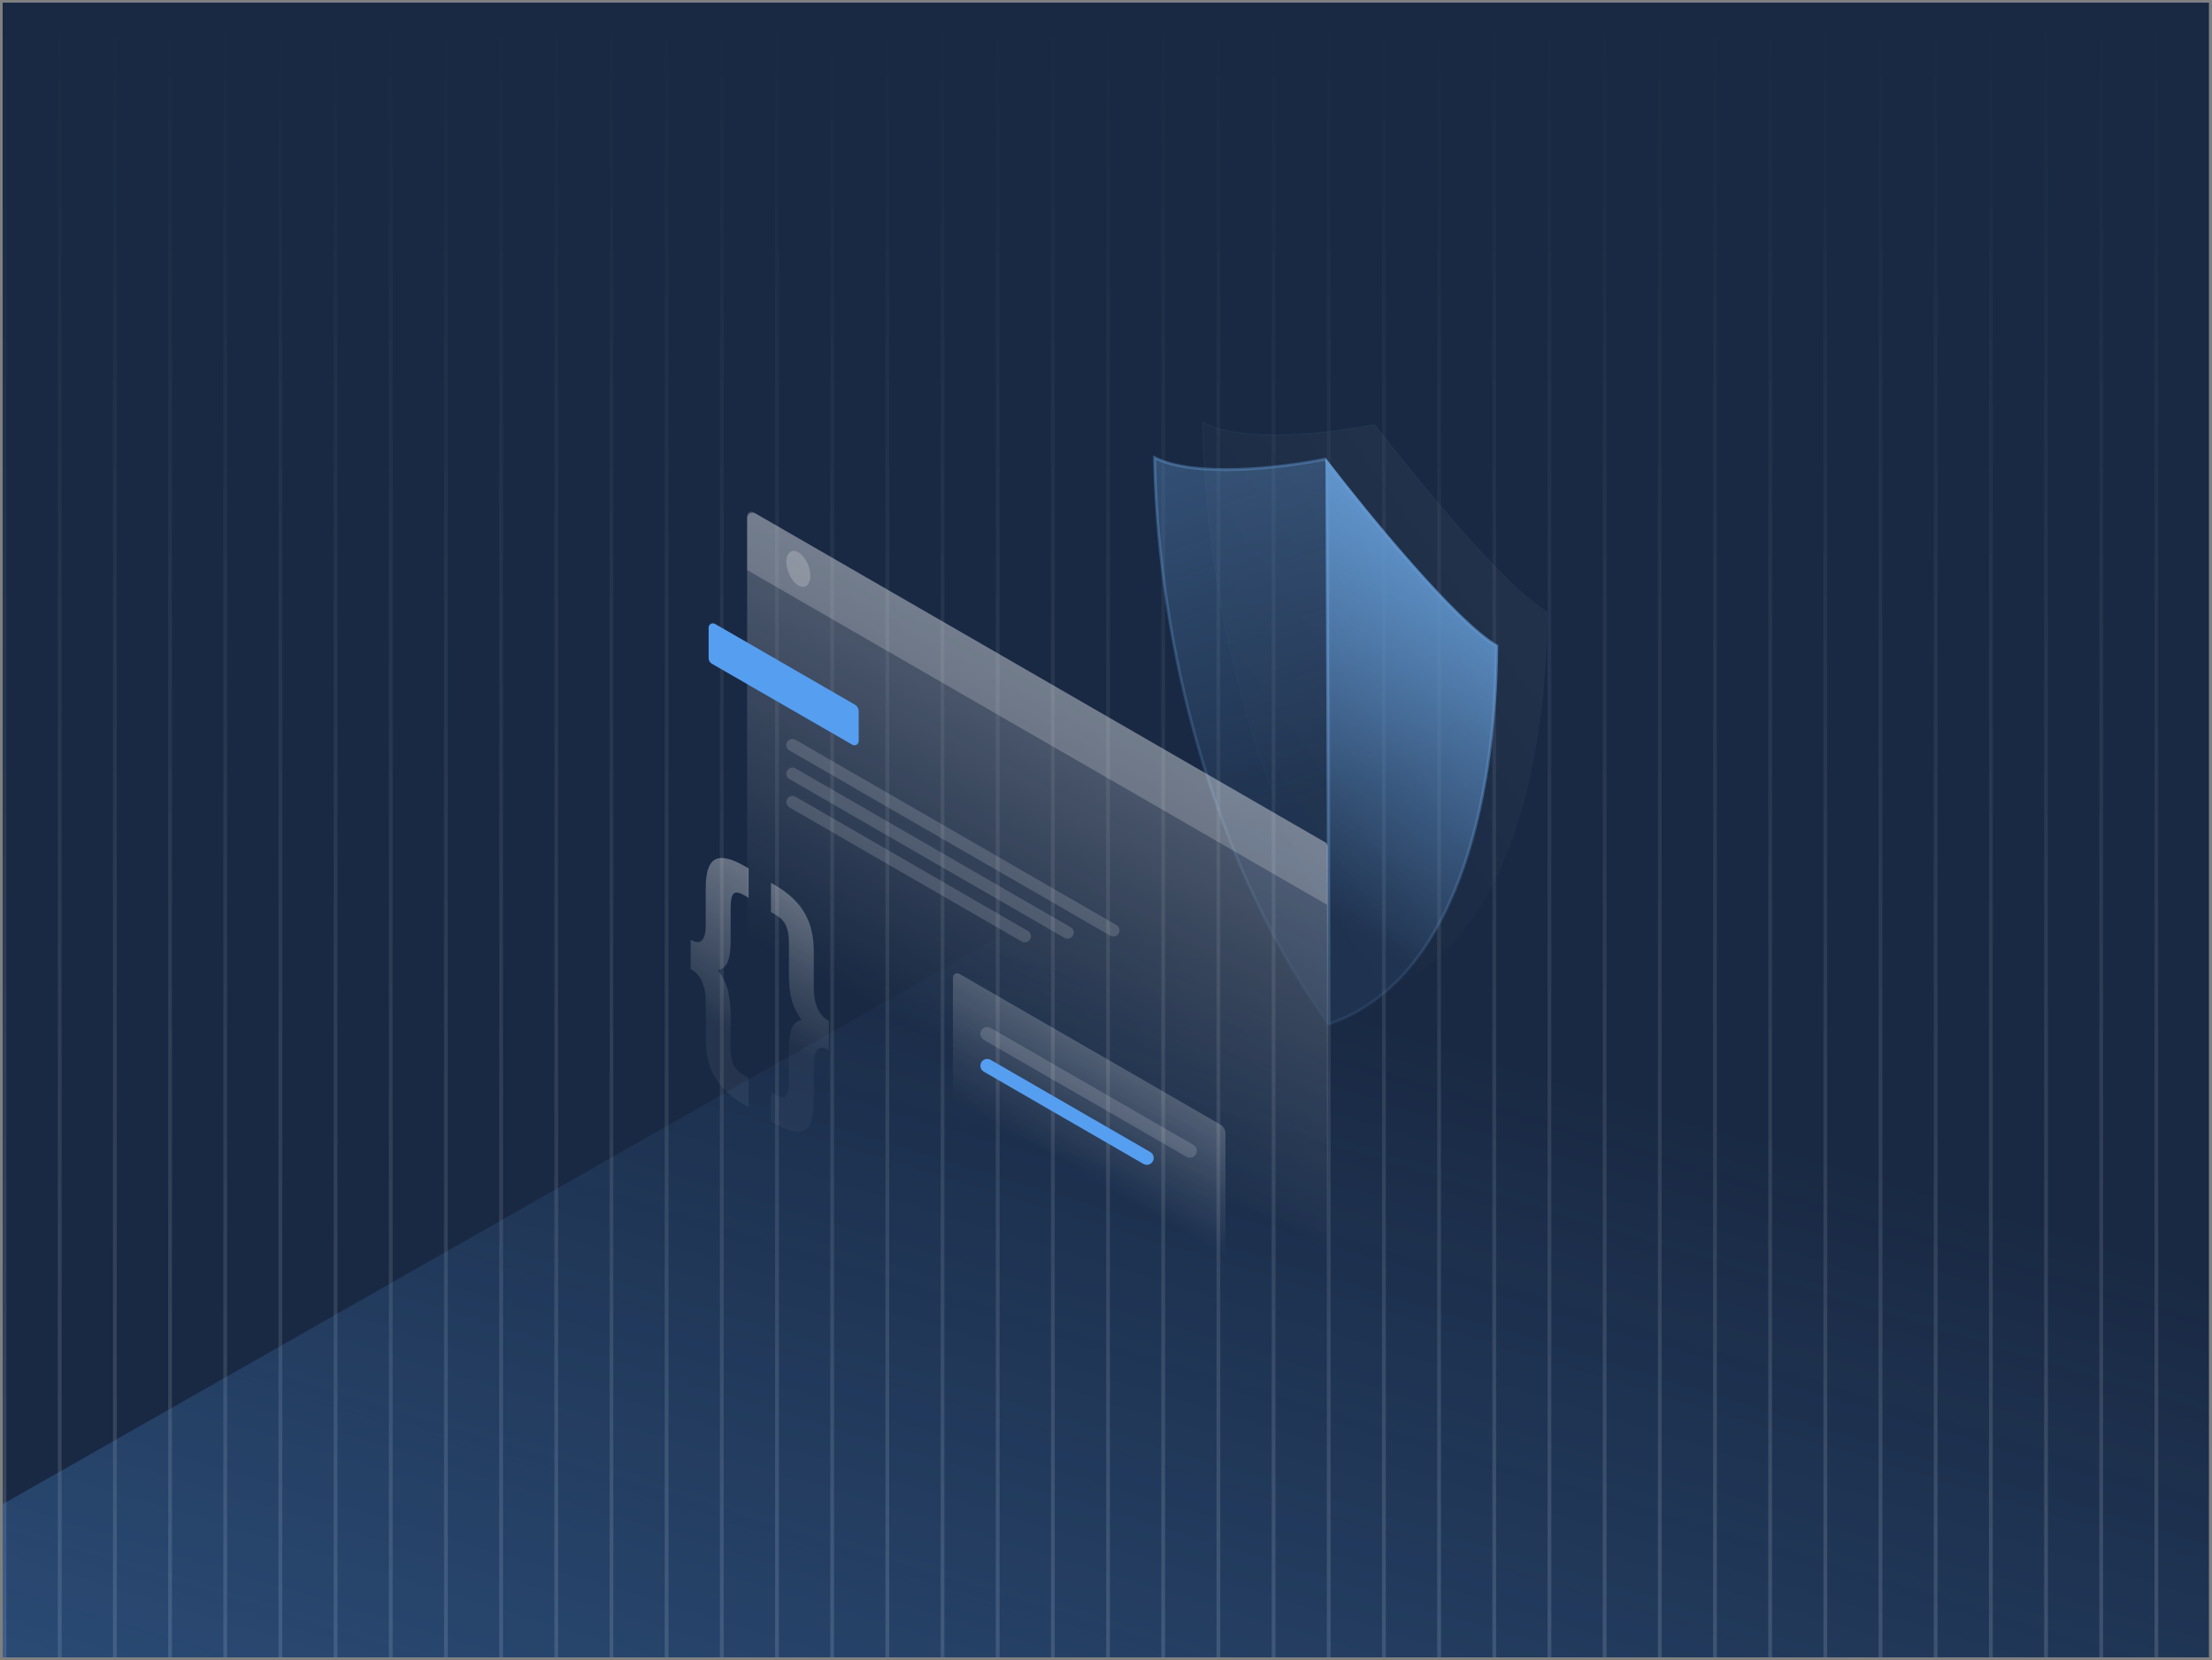 <?xml version="1.0" encoding="UTF-8"?> <svg xmlns="http://www.w3.org/2000/svg" width="445" height="334" viewBox="0 0 445 334" fill="none"><rect x="0" y="0" width="445" height="334" fill="#808080" stroke="none"/><g clip-path="url(#clip0_9124_311)"><rect width="443.898" height="332.923" transform="translate(0.529 0.477)" fill="white"></rect><g clip-path="url(#clip1_9124_311)"><rect width="444" height="333" transform="translate(0.529 0.477)" fill="#192943"></rect><g opacity="0.49"><line x1="433.81" y1="0.477" x2="433.81" y2="333.477" stroke="url(#paint0_linear_9124_311)" stroke-opacity="0.3" stroke-width="0.761"></line><line x1="422.71" y1="0.477" x2="422.71" y2="333.477" stroke="url(#paint1_linear_9124_311)" stroke-opacity="0.3" stroke-width="0.761"></line><line x1="411.61" y1="0.477" x2="411.61" y2="333.477" stroke="url(#paint2_linear_9124_311)" stroke-opacity="0.3" stroke-width="0.761"></line><line x1="400.51" y1="0.477" x2="400.51" y2="333.477" stroke="url(#paint3_linear_9124_311)" stroke-opacity="0.3" stroke-width="0.761"></line><line x1="389.41" y1="0.477" x2="389.41" y2="333.477" stroke="url(#paint4_linear_9124_311)" stroke-opacity="0.3" stroke-width="0.761"></line><line x1="378.31" y1="0.477" x2="378.31" y2="333.477" stroke="url(#paint5_linear_9124_311)" stroke-opacity="0.3" stroke-width="0.761"></line><line x1="367.21" y1="0.477" x2="367.21" y2="333.477" stroke="url(#paint6_linear_9124_311)" stroke-opacity="0.3" stroke-width="0.761"></line><line x1="356.11" y1="0.477" x2="356.11" y2="333.477" stroke="url(#paint7_linear_9124_311)" stroke-opacity="0.3" stroke-width="0.761"></line><line x1="345.01" y1="0.477" x2="345.01" y2="333.477" stroke="url(#paint8_linear_9124_311)" stroke-opacity="0.3" stroke-width="0.761"></line><line x1="333.91" y1="0.477" x2="333.91" y2="333.477" stroke="url(#paint9_linear_9124_311)" stroke-opacity="0.3" stroke-width="0.761"></line><line x1="322.81" y1="0.477" x2="322.81" y2="333.477" stroke="url(#paint10_linear_9124_311)" stroke-opacity="0.3" stroke-width="0.761"></line><line x1="311.71" y1="0.477" x2="311.71" y2="333.477" stroke="url(#paint11_linear_9124_311)" stroke-opacity="0.3" stroke-width="0.761"></line><line x1="300.61" y1="0.477" x2="300.61" y2="333.477" stroke="url(#paint12_linear_9124_311)" stroke-opacity="0.3" stroke-width="0.761"></line><line x1="289.51" y1="0.477" x2="289.51" y2="333.477" stroke="url(#paint13_linear_9124_311)" stroke-opacity="0.3" stroke-width="0.761"></line><line x1="278.41" y1="0.477" x2="278.41" y2="333.477" stroke="url(#paint14_linear_9124_311)" stroke-opacity="0.3" stroke-width="0.761"></line><line x1="267.31" y1="0.477" x2="267.31" y2="333.477" stroke="url(#paint15_linear_9124_311)" stroke-opacity="0.3" stroke-width="0.761"></line><line x1="256.21" y1="0.477" x2="256.21" y2="333.477" stroke="url(#paint16_linear_9124_311)" stroke-opacity="0.3" stroke-width="0.761"></line><line x1="245.11" y1="0.477" x2="245.11" y2="333.477" stroke="url(#paint17_linear_9124_311)" stroke-opacity="0.3" stroke-width="0.761"></line><line x1="234.01" y1="0.477" x2="234.01" y2="333.477" stroke="url(#paint18_linear_9124_311)" stroke-opacity="0.3" stroke-width="0.761"></line><line x1="222.91" y1="0.477" x2="222.91" y2="333.477" stroke="url(#paint19_linear_9124_311)" stroke-opacity="0.3" stroke-width="0.761"></line><line x1="211.81" y1="0.477" x2="211.81" y2="333.477" stroke="url(#paint20_linear_9124_311)" stroke-opacity="0.3" stroke-width="0.761"></line><line x1="200.71" y1="0.477" x2="200.71" y2="333.477" stroke="url(#paint21_linear_9124_311)" stroke-opacity="0.3" stroke-width="0.761"></line><line x1="189.61" y1="0.477" x2="189.61" y2="333.477" stroke="url(#paint22_linear_9124_311)" stroke-opacity="0.3" stroke-width="0.761"></line><line x1="178.51" y1="0.477" x2="178.51" y2="333.477" stroke="url(#paint23_linear_9124_311)" stroke-opacity="0.3" stroke-width="0.761"></line><line x1="167.41" y1="0.477" x2="167.41" y2="333.477" stroke="url(#paint24_linear_9124_311)" stroke-opacity="0.3" stroke-width="0.761"></line><line x1="156.31" y1="0.477" x2="156.31" y2="333.477" stroke="url(#paint25_linear_9124_311)" stroke-opacity="0.3" stroke-width="0.761"></line><line x1="145.21" y1="0.477" x2="145.21" y2="333.477" stroke="url(#paint26_linear_9124_311)" stroke-opacity="0.3" stroke-width="0.761"></line><line x1="134.11" y1="0.477" x2="134.11" y2="333.477" stroke="url(#paint27_linear_9124_311)" stroke-opacity="0.3" stroke-width="0.761"></line><line x1="123.01" y1="0.477" x2="123.01" y2="333.477" stroke="url(#paint28_linear_9124_311)" stroke-opacity="0.3" stroke-width="0.761"></line><line x1="111.91" y1="0.477" x2="111.91" y2="333.477" stroke="url(#paint29_linear_9124_311)" stroke-opacity="0.3" stroke-width="0.761"></line><line x1="100.81" y1="0.477" x2="100.81" y2="333.477" stroke="url(#paint30_linear_9124_311)" stroke-opacity="0.3" stroke-width="0.761"></line><line x1="89.71" y1="0.477" x2="89.71" y2="333.477" stroke="url(#paint31_linear_9124_311)" stroke-opacity="0.3" stroke-width="0.761"></line><line x1="78.61" y1="0.477" x2="78.61" y2="333.477" stroke="url(#paint32_linear_9124_311)" stroke-opacity="0.3" stroke-width="0.761"></line><line x1="67.51" y1="0.477" x2="67.51" y2="333.477" stroke="url(#paint33_linear_9124_311)" stroke-opacity="0.3" stroke-width="0.761"></line><line x1="56.41" y1="0.477" x2="56.41" y2="333.477" stroke="url(#paint34_linear_9124_311)" stroke-opacity="0.3" stroke-width="0.761"></line><line x1="45.309" y1="0.477" x2="45.309" y2="333.477" stroke="url(#paint35_linear_9124_311)" stroke-opacity="0.3" stroke-width="0.761"></line><line x1="34.21" y1="0.477" x2="34.21" y2="333.477" stroke="url(#paint36_linear_9124_311)" stroke-opacity="0.3" stroke-width="0.761"></line><line x1="23.11" y1="0.477" x2="23.11" y2="333.477" stroke="url(#paint37_linear_9124_311)" stroke-opacity="0.3" stroke-width="0.761"></line><line x1="12.01" y1="0.477" x2="12.01" y2="333.477" stroke="url(#paint38_linear_9124_311)" stroke-opacity="0.3" stroke-width="0.761"></line><line x1="0.91" y1="0.477" x2="0.91" y2="333.477" stroke="url(#paint39_linear_9124_311)" stroke-opacity="0.3" stroke-width="0.761"></line></g><path d="M261.564 153.974L-32.887 321.611V349.406L477.842 353.749V279.05L261.564 153.974Z" fill="url(#paint40_linear_9124_311)"></path><path opacity="0.1" d="M241.98 84.948C243.998 86.03 246.631 86.705 249.57 87.082C252.563 87.466 255.878 87.545 259.194 87.431C265.802 87.203 272.42 86.213 276.51 85.367C280.623 90.724 287.281 99.018 293.923 106.534C297.251 110.301 300.575 113.872 303.573 116.781C306.551 119.671 309.212 121.912 311.237 123.038C311.127 138.884 309.042 155.874 303.741 169.973C298.443 184.066 289.937 195.259 276.989 199.546C250.885 162.367 242.455 117.02 241.98 84.948Z" fill="url(#paint41_linear_9124_311)" stroke="url(#paint42_linear_9124_311)" stroke-width="0.143"></path><path opacity="0.5" d="M232.28 92.083C234.284 93.085 236.823 93.714 239.622 94.073C242.629 94.459 245.957 94.536 249.28 94.422C255.832 94.197 262.392 93.224 266.501 92.382C270.622 97.745 277.239 105.983 283.841 113.454C287.17 117.223 290.499 120.799 293.503 123.713C296.428 126.551 299.063 128.778 301.1 129.938C300.979 145.725 298.895 162.635 293.62 176.668C288.355 190.678 279.928 201.773 267.152 206.068C241.25 169.1 232.812 124.068 232.28 92.083Z" fill="url(#paint43_linear_9124_311)" stroke="url(#paint44_linear_9124_311)" stroke-width="0.572"></path><path d="M266.928 92.908C271.069 98.273 277.467 106.218 283.854 113.444C287.182 117.21 290.51 120.783 293.515 123.696C296.441 126.532 299.078 128.758 301.119 129.918C300.989 145.715 298.9 162.63 293.626 176.663C288.384 190.609 280.014 201.662 267.344 205.99L266.928 92.908Z" fill="url(#paint45_linear_9124_311)" stroke="url(#paint46_linear_9124_311)" stroke-width="0.572"></path><path opacity="0.35" d="M150.307 104.301C150.307 103.42 151.26 102.87 152.023 103.31L266.584 169.425C266.938 169.63 267.156 170.008 267.156 170.417L267.139 258.84C267.139 259.721 266.185 260.271 265.422 259.831L150.862 193.716C150.507 193.511 150.289 193.133 150.289 192.724L150.307 104.301Z" fill="url(#paint47_linear_9124_311)"></path><path d="M142.557 126.249C142.557 125.588 143.272 125.175 143.844 125.505L171.962 141.734C172.449 142.015 172.749 142.534 172.749 143.096V149.064C172.749 149.725 172.034 150.138 171.462 149.808L143.201 133.514C142.802 133.284 142.557 132.859 142.557 132.399V126.249Z" fill="#569EF0"></path><path opacity="0.15" d="M158.184 149.889C158.184 148.936 159.215 148.34 160.041 148.817L224.603 186.086C224.986 186.308 225.222 186.716 225.222 187.159C225.222 188.112 224.19 188.708 223.365 188.231L158.803 150.961C158.42 150.74 158.184 150.331 158.184 149.889Z" fill="white"></path><path opacity="0.15" d="M158.184 155.644C158.184 154.69 159.215 154.095 160.041 154.571L215.396 186.518C215.779 186.739 216.015 187.148 216.015 187.591C216.015 188.544 214.983 189.139 214.158 188.663L158.803 156.716C158.42 156.495 158.184 156.086 158.184 155.644Z" fill="white"></path><path opacity="0.15" d="M158.184 161.344C158.184 160.391 159.215 159.795 160.041 160.272L206.782 187.255C207.165 187.476 207.401 187.885 207.401 188.328C207.401 189.281 206.37 189.876 205.544 189.4L158.803 162.416C158.42 162.195 158.184 161.786 158.184 161.344Z" fill="white"></path><path opacity="0.2" d="M191.702 196.64C191.702 195.98 192.417 195.567 192.99 195.897L245.451 226.175C246.115 226.558 246.524 227.267 246.524 228.034V253.573C246.524 254.234 245.809 254.647 245.237 254.316L192.131 223.647C191.866 223.494 191.702 223.21 191.702 222.904V196.64Z" fill="url(#paint48_linear_9124_311)"></path><path opacity="0.15" d="M197.227 207.975C197.227 206.91 198.379 206.245 199.301 206.777L240.087 230.312C240.515 230.559 240.779 231.016 240.779 231.51C240.779 232.575 239.626 233.241 238.704 232.709L197.918 209.173C197.49 208.926 197.227 208.469 197.227 207.975Z" fill="white"></path><path d="M197.227 214.389C197.227 213.331 198.372 212.669 199.288 213.198L231.409 231.739C231.837 231.986 232.1 232.442 232.1 232.936C232.1 234.001 230.948 234.666 230.026 234.133L197.914 215.579C197.488 215.334 197.227 214.88 197.227 214.389Z" fill="#569EF0"></path><path opacity="0.2" d="M150.308 103.806C150.308 103.146 151.023 102.733 151.595 103.063L266.566 169.436C266.831 169.589 266.995 169.873 266.995 170.179V182.02L150.308 114.674V103.806Z" fill="url(#paint49_linear_9124_311)"></path><path opacity="0.2" d="M163.02 115.825C163.02 117.677 161.942 118.54 160.611 117.767C159.28 116.994 158.201 114.89 158.201 113.038C158.201 111.185 159.28 110.322 160.611 111.095C161.942 111.869 163.02 113.991 163.02 115.825Z" fill="white"></path><path opacity="0.4" d="M166.736 211.252C165.657 210.63 164.883 210.617 164.413 211.201C163.931 211.785 163.703 212.775 163.703 214.159V221.648C163.703 223.069 163.576 224.25 163.309 225.189C163.043 226.166 162.598 226.852 161.989 227.258C161.392 227.677 160.58 227.778 159.552 227.588C158.549 227.41 157.293 226.877 155.795 226.014L155.084 225.595V219.693L155.985 220.213C157.064 220.835 157.775 220.911 158.13 220.467C158.511 220.023 158.702 219.109 158.702 217.725V211.125C158.702 209.399 158.867 208.041 159.209 207.051C159.539 206.048 160.212 205.413 161.215 205.134C160.212 203.7 159.539 202.278 159.209 200.894C158.879 199.511 158.714 197.962 158.714 196.236V189.636C158.714 188.252 158.524 187.11 158.143 186.234C157.788 185.371 157.064 184.622 155.998 184L155.097 183.479V177.577L155.807 177.996C157.305 178.859 158.562 179.786 159.565 180.763C160.593 181.753 161.405 182.794 162.002 183.911C162.624 185.028 163.068 186.221 163.322 187.503C163.588 188.747 163.715 190.08 163.715 191.501V198.99C163.715 200.374 163.956 201.643 164.426 202.773C164.908 203.903 165.683 204.791 166.749 205.4L166.736 211.252Z" fill="url(#paint50_linear_9124_311)"></path><path opacity="0.4" d="M138.941 189.036C140.02 189.658 140.795 189.671 141.264 189.087C141.747 188.503 141.975 187.513 141.975 186.129V178.64C141.975 177.219 142.102 176.038 142.369 175.099C142.635 174.122 143.067 173.436 143.663 173.017C144.285 172.611 145.098 172.51 146.1 172.687C147.128 172.878 148.398 173.411 149.896 174.287L150.606 174.706V180.608L149.705 180.087C148.626 179.466 147.903 179.377 147.522 179.821C147.167 180.278 146.989 181.192 146.989 182.588V189.188C146.989 190.902 146.824 192.273 146.481 193.263C146.151 194.266 145.478 194.9 144.476 195.18C145.478 196.614 146.151 198.036 146.481 199.419C146.811 200.803 146.976 202.351 146.976 204.077V210.678C146.976 212.061 147.154 213.191 147.509 214.067C147.89 214.943 148.614 215.704 149.692 216.314L150.594 216.834V222.736L149.883 222.317C148.385 221.454 147.116 220.515 146.088 219.538C145.085 218.56 144.273 217.519 143.651 216.39C143.054 215.285 142.622 214.092 142.369 212.823C142.102 211.579 141.975 210.246 141.975 208.825V201.336C141.975 199.952 141.734 198.683 141.264 197.553C140.782 196.424 140.008 195.535 138.941 194.926V189.036Z" fill="url(#paint51_linear_9124_311)"></path></g></g><defs><linearGradient id="paint0_linear_9124_311" x1="432.93" y1="0.477" x2="432.93" y2="333.477" gradientUnits="userSpaceOnUse"><stop stop-color="white" stop-opacity="0"></stop><stop offset="1" stop-color="white"></stop></linearGradient><linearGradient id="paint1_linear_9124_311" x1="421.829" y1="0.477" x2="421.829" y2="333.477" gradientUnits="userSpaceOnUse"><stop stop-color="white" stop-opacity="0"></stop><stop offset="1" stop-color="white"></stop></linearGradient><linearGradient id="paint2_linear_9124_311" x1="410.729" y1="0.477" x2="410.729" y2="333.477" gradientUnits="userSpaceOnUse"><stop stop-color="white" stop-opacity="0"></stop><stop offset="1" stop-color="white"></stop></linearGradient><linearGradient id="paint3_linear_9124_311" x1="399.629" y1="0.477" x2="399.629" y2="333.477" gradientUnits="userSpaceOnUse"><stop stop-color="white" stop-opacity="0"></stop><stop offset="1" stop-color="white"></stop></linearGradient><linearGradient id="paint4_linear_9124_311" x1="388.529" y1="0.477" x2="388.529" y2="333.477" gradientUnits="userSpaceOnUse"><stop stop-color="white" stop-opacity="0"></stop><stop offset="1" stop-color="white"></stop></linearGradient><linearGradient id="paint5_linear_9124_311" x1="377.43" y1="0.477" x2="377.43" y2="333.477" gradientUnits="userSpaceOnUse"><stop stop-color="white" stop-opacity="0"></stop><stop offset="1" stop-color="white"></stop></linearGradient><linearGradient id="paint6_linear_9124_311" x1="366.329" y1="0.477" x2="366.329" y2="333.477" gradientUnits="userSpaceOnUse"><stop stop-color="white" stop-opacity="0"></stop><stop offset="1" stop-color="white"></stop></linearGradient><linearGradient id="paint7_linear_9124_311" x1="355.229" y1="0.477" x2="355.229" y2="333.477" gradientUnits="userSpaceOnUse"><stop stop-color="white" stop-opacity="0"></stop><stop offset="1" stop-color="white"></stop></linearGradient><linearGradient id="paint8_linear_9124_311" x1="344.129" y1="0.477" x2="344.129" y2="333.477" gradientUnits="userSpaceOnUse"><stop stop-color="white" stop-opacity="0"></stop><stop offset="1" stop-color="white"></stop></linearGradient><linearGradient id="paint9_linear_9124_311" x1="333.029" y1="0.477" x2="333.029" y2="333.477" gradientUnits="userSpaceOnUse"><stop stop-color="white" stop-opacity="0"></stop><stop offset="1" stop-color="white"></stop></linearGradient><linearGradient id="paint10_linear_9124_311" x1="321.93" y1="0.477" x2="321.93" y2="333.477" gradientUnits="userSpaceOnUse"><stop stop-color="white" stop-opacity="0"></stop><stop offset="1" stop-color="white"></stop></linearGradient><linearGradient id="paint11_linear_9124_311" x1="310.829" y1="0.477" x2="310.829" y2="333.477" gradientUnits="userSpaceOnUse"><stop stop-color="white" stop-opacity="0"></stop><stop offset="1" stop-color="white"></stop></linearGradient><linearGradient id="paint12_linear_9124_311" x1="299.729" y1="0.477" x2="299.729" y2="333.477" gradientUnits="userSpaceOnUse"><stop stop-color="white" stop-opacity="0"></stop><stop offset="1" stop-color="white"></stop></linearGradient><linearGradient id="paint13_linear_9124_311" x1="288.629" y1="0.477" x2="288.629" y2="333.477" gradientUnits="userSpaceOnUse"><stop stop-color="white" stop-opacity="0"></stop><stop offset="1" stop-color="white"></stop></linearGradient><linearGradient id="paint14_linear_9124_311" x1="277.529" y1="0.477" x2="277.529" y2="333.477" gradientUnits="userSpaceOnUse"><stop stop-color="white" stop-opacity="0"></stop><stop offset="1" stop-color="white"></stop></linearGradient><linearGradient id="paint15_linear_9124_311" x1="266.43" y1="0.477" x2="266.43" y2="333.477" gradientUnits="userSpaceOnUse"><stop stop-color="white" stop-opacity="0"></stop><stop offset="1" stop-color="white"></stop></linearGradient><linearGradient id="paint16_linear_9124_311" x1="255.329" y1="0.477" x2="255.329" y2="333.477" gradientUnits="userSpaceOnUse"><stop stop-color="white" stop-opacity="0"></stop><stop offset="1" stop-color="white"></stop></linearGradient><linearGradient id="paint17_linear_9124_311" x1="244.229" y1="0.477" x2="244.229" y2="333.477" gradientUnits="userSpaceOnUse"><stop stop-color="white" stop-opacity="0"></stop><stop offset="1" stop-color="white"></stop></linearGradient><linearGradient id="paint18_linear_9124_311" x1="233.129" y1="0.477" x2="233.129" y2="333.477" gradientUnits="userSpaceOnUse"><stop stop-color="white" stop-opacity="0"></stop><stop offset="1" stop-color="white"></stop></linearGradient><linearGradient id="paint19_linear_9124_311" x1="222.029" y1="0.477" x2="222.029" y2="333.477" gradientUnits="userSpaceOnUse"><stop stop-color="white" stop-opacity="0"></stop><stop offset="1" stop-color="white"></stop></linearGradient><linearGradient id="paint20_linear_9124_311" x1="210.93" y1="0.477" x2="210.93" y2="333.477" gradientUnits="userSpaceOnUse"><stop stop-color="white" stop-opacity="0"></stop><stop offset="1" stop-color="white"></stop></linearGradient><linearGradient id="paint21_linear_9124_311" x1="199.829" y1="0.477" x2="199.829" y2="333.477" gradientUnits="userSpaceOnUse"><stop stop-color="white" stop-opacity="0"></stop><stop offset="1" stop-color="white"></stop></linearGradient><linearGradient id="paint22_linear_9124_311" x1="188.729" y1="0.477" x2="188.729" y2="333.477" gradientUnits="userSpaceOnUse"><stop stop-color="white" stop-opacity="0"></stop><stop offset="1" stop-color="white"></stop></linearGradient><linearGradient id="paint23_linear_9124_311" x1="177.629" y1="0.477" x2="177.629" y2="333.477" gradientUnits="userSpaceOnUse"><stop stop-color="white" stop-opacity="0"></stop><stop offset="1" stop-color="white"></stop></linearGradient><linearGradient id="paint24_linear_9124_311" x1="166.529" y1="0.477" x2="166.529" y2="333.477" gradientUnits="userSpaceOnUse"><stop stop-color="white" stop-opacity="0"></stop><stop offset="1" stop-color="white"></stop></linearGradient><linearGradient id="paint25_linear_9124_311" x1="155.43" y1="0.477" x2="155.43" y2="333.477" gradientUnits="userSpaceOnUse"><stop stop-color="white" stop-opacity="0"></stop><stop offset="1" stop-color="white"></stop></linearGradient><linearGradient id="paint26_linear_9124_311" x1="144.329" y1="0.477" x2="144.329" y2="333.477" gradientUnits="userSpaceOnUse"><stop stop-color="white" stop-opacity="0"></stop><stop offset="1" stop-color="white"></stop></linearGradient><linearGradient id="paint27_linear_9124_311" x1="133.229" y1="0.477" x2="133.229" y2="333.477" gradientUnits="userSpaceOnUse"><stop stop-color="white" stop-opacity="0"></stop><stop offset="1" stop-color="white"></stop></linearGradient><linearGradient id="paint28_linear_9124_311" x1="122.129" y1="0.477" x2="122.129" y2="333.477" gradientUnits="userSpaceOnUse"><stop stop-color="white" stop-opacity="0"></stop><stop offset="1" stop-color="white"></stop></linearGradient><linearGradient id="paint29_linear_9124_311" x1="111.029" y1="0.477" x2="111.029" y2="333.477" gradientUnits="userSpaceOnUse"><stop stop-color="white" stop-opacity="0"></stop><stop offset="1" stop-color="white"></stop></linearGradient><linearGradient id="paint30_linear_9124_311" x1="99.93" y1="0.477" x2="99.93" y2="333.477" gradientUnits="userSpaceOnUse"><stop stop-color="white" stop-opacity="0"></stop><stop offset="1" stop-color="white"></stop></linearGradient><linearGradient id="paint31_linear_9124_311" x1="88.829" y1="0.477" x2="88.829" y2="333.477" gradientUnits="userSpaceOnUse"><stop stop-color="white" stop-opacity="0"></stop><stop offset="1" stop-color="white"></stop></linearGradient><linearGradient id="paint32_linear_9124_311" x1="77.73" y1="0.477" x2="77.73" y2="333.477" gradientUnits="userSpaceOnUse"><stop stop-color="white" stop-opacity="0"></stop><stop offset="1" stop-color="white"></stop></linearGradient><linearGradient id="paint33_linear_9124_311" x1="66.629" y1="0.477" x2="66.629" y2="333.477" gradientUnits="userSpaceOnUse"><stop stop-color="white" stop-opacity="0"></stop><stop offset="1" stop-color="white"></stop></linearGradient><linearGradient id="paint34_linear_9124_311" x1="55.529" y1="0.477" x2="55.529" y2="333.477" gradientUnits="userSpaceOnUse"><stop stop-color="white" stop-opacity="0"></stop><stop offset="1" stop-color="white"></stop></linearGradient><linearGradient id="paint35_linear_9124_311" x1="44.429" y1="0.477" x2="44.429" y2="333.477" gradientUnits="userSpaceOnUse"><stop stop-color="white" stop-opacity="0"></stop><stop offset="1" stop-color="white"></stop></linearGradient><linearGradient id="paint36_linear_9124_311" x1="33.329" y1="0.477" x2="33.329" y2="333.477" gradientUnits="userSpaceOnUse"><stop stop-color="white" stop-opacity="0"></stop><stop offset="1" stop-color="white"></stop></linearGradient><linearGradient id="paint37_linear_9124_311" x1="22.23" y1="0.477" x2="22.23" y2="333.477" gradientUnits="userSpaceOnUse"><stop stop-color="white" stop-opacity="0"></stop><stop offset="1" stop-color="white"></stop></linearGradient><linearGradient id="paint38_linear_9124_311" x1="11.129" y1="0.477" x2="11.129" y2="333.477" gradientUnits="userSpaceOnUse"><stop stop-color="white" stop-opacity="0"></stop><stop offset="1" stop-color="white"></stop></linearGradient><linearGradient id="paint39_linear_9124_311" x1="0.029" y1="0.477" x2="0.029" y2="333.477" gradientUnits="userSpaceOnUse"><stop stop-color="white" stop-opacity="0"></stop><stop offset="1" stop-color="white"></stop></linearGradient><linearGradient id="paint40_linear_9124_311" x1="352.87" y1="227.573" x2="140.51" y2="925.65" gradientUnits="userSpaceOnUse"><stop stop-color="#569EF0" stop-opacity="0"></stop><stop offset="1" stop-color="#569EF0"></stop></linearGradient><linearGradient id="paint41_linear_9124_311" x1="394.162" y1="47.17" x2="242.759" y2="153.924" gradientUnits="userSpaceOnUse"><stop stop-color="white"></stop><stop offset="1" stop-color="white" stop-opacity="0"></stop></linearGradient><linearGradient id="paint42_linear_9124_311" x1="266.531" y1="62.865" x2="307.467" y2="197.39" gradientUnits="userSpaceOnUse"><stop stop-color="#6399D2"></stop><stop offset="1" stop-color="#6399D2" stop-opacity="0"></stop></linearGradient><linearGradient id="paint43_linear_9124_311" x1="215.254" y1="50.203" x2="251.735" y2="165.249" gradientUnits="userSpaceOnUse"><stop stop-color="#6399D2"></stop><stop offset="1" stop-color="#6399D2" stop-opacity="0.17"></stop></linearGradient><linearGradient id="paint44_linear_9124_311" x1="256.611" y1="69.642" x2="297.546" y2="204.168" gradientUnits="userSpaceOnUse"><stop stop-color="#6399D2"></stop><stop offset="1" stop-color="#6399D2" stop-opacity="0"></stop></linearGradient><linearGradient id="paint45_linear_9124_311" x1="283.373" y1="98.203" x2="239.041" y2="165.597" gradientUnits="userSpaceOnUse"><stop stop-color="#6399D2"></stop><stop offset="1" stop-color="#6399D2" stop-opacity="0"></stop></linearGradient><linearGradient id="paint46_linear_9124_311" x1="278.131" y1="70.435" x2="341.634" y2="179.921" gradientUnits="userSpaceOnUse"><stop stop-color="#6399D2"></stop><stop offset="1" stop-color="#6399D2" stop-opacity="0"></stop></linearGradient><linearGradient id="paint47_linear_9124_311" x1="273.695" y1="131.401" x2="221.67" y2="227.454" gradientUnits="userSpaceOnUse"><stop stop-color="white"></stop><stop offset="1" stop-color="white" stop-opacity="0"></stop></linearGradient><linearGradient id="paint48_linear_9124_311" x1="225.23" y1="214.497" x2="213.959" y2="234.022" gradientUnits="userSpaceOnUse"><stop stop-color="white"></stop><stop offset="1" stop-color="white" stop-opacity="0"></stop></linearGradient><linearGradient id="paint49_linear_9124_311" x1="179.26" y1="92.38" x2="321.631" y2="262.675" gradientUnits="userSpaceOnUse"><stop stop-color="white"></stop><stop offset="1" stop-color="white"></stop></linearGradient><linearGradient id="paint50_linear_9124_311" x1="174.043" y1="175.796" x2="153.254" y2="211.835" gradientUnits="userSpaceOnUse"><stop stop-color="white"></stop><stop offset="0.903" stop-color="white" stop-opacity="0.09"></stop></linearGradient><linearGradient id="paint51_linear_9124_311" x1="161.434" y1="172.829" x2="140.643" y2="208.864" gradientUnits="userSpaceOnUse"><stop stop-color="white"></stop><stop offset="0.903" stop-color="white" stop-opacity="0.14"></stop></linearGradient><clipPath id="clip0_9124_311"><rect width="443.898" height="332.923" fill="white" transform="translate(0.529 0.477)"></rect></clipPath><clipPath id="clip1_9124_311"><rect width="444" height="333" fill="white" transform="translate(0.529 0.477)"></rect></clipPath></defs></svg> 